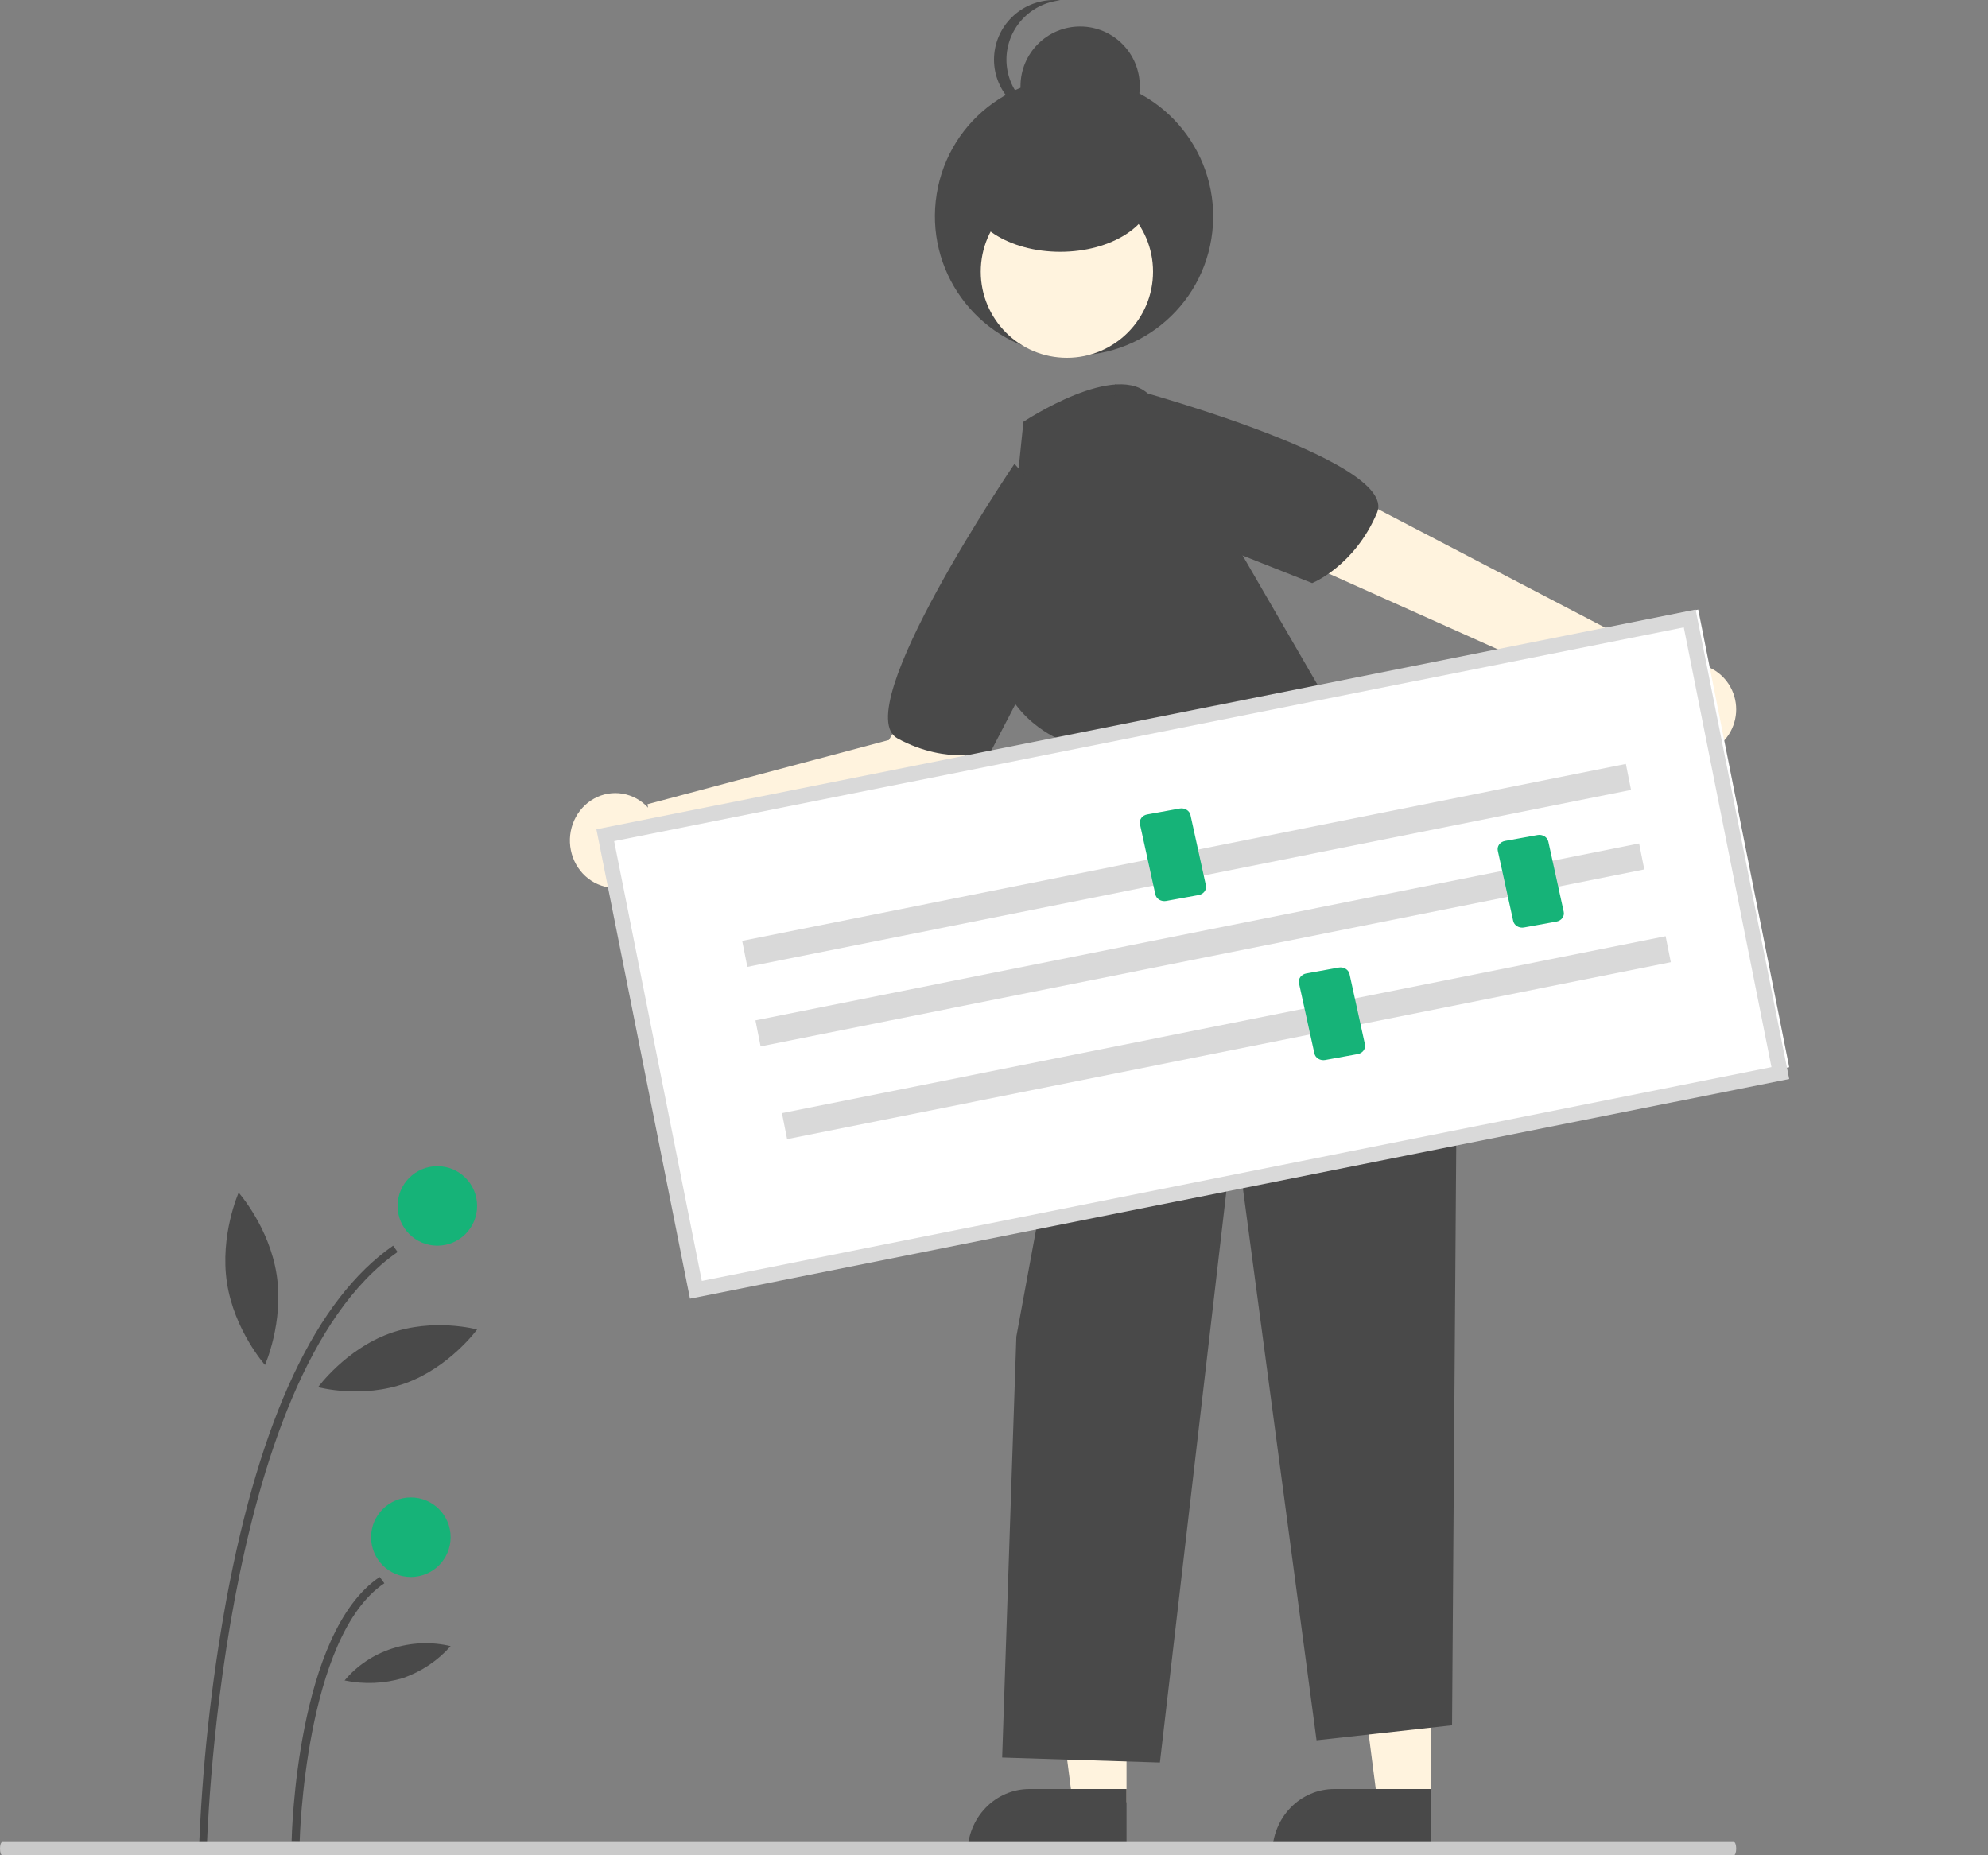 <svg width="150" height="140" viewBox="0 0 150 140" fill="none" xmlns="http://www.w3.org/2000/svg">
<rect x="0" y="0" width="150" height="140" fill="#808080" stroke="none"/>
<path d="M15.588 140L15 139.989C15.227 133.508 15.925 127.052 17.088 120.67C19.633 107.007 23.863 98.034 29.662 94L30 94.477C16.453 103.9 15.595 139.64 15.588 140Z" fill="#494949"/>
<path d="M22.609 139L22 138.989C22.013 138.346 22.394 123.189 28.65 119L29 119.475C22.996 123.495 22.612 138.845 22.609 139Z" fill="#494949"/>
<path d="M33 94C34.657 94 36 92.657 36 91C36 89.343 34.657 88 33 88C31.343 88 30 89.343 30 91C30 92.657 31.343 94 33 94Z" fill="#16B378"/>
<path d="M31 119C32.657 119 34 117.657 34 116C34 114.343 32.657 113 31 113C29.343 113 28 114.343 28 116C28 117.657 29.343 119 31 119Z" fill="#16B378"/>
<path d="M20.875 96.199C21.423 99.789 19.993 103 19.993 103C19.993 103 17.674 100.391 17.125 96.801C16.577 93.211 18.007 90 18.007 90C18.007 90 20.326 92.609 20.875 96.199Z" fill="#494949"/>
<path d="M30.608 104.375C27.294 105.576 24 104.676 24 104.676C24 104.676 26.078 101.827 29.392 100.625C32.706 99.424 36 100.324 36 100.324C36 100.324 33.922 103.173 30.608 104.375Z" fill="#494949"/>
<path d="M30.405 126.629C28.979 127.053 27.46 127.115 26 126.809C26.927 125.695 28.175 124.857 29.595 124.398C31.014 123.938 32.544 123.875 34 124.218C33.046 125.305 31.806 126.137 30.405 126.629Z" fill="#494949"/>
<path d="M107.999 136H103.934L102 121L108 121L107.999 136Z" fill="#FFF3DE"/>
<path d="M108 140L96 140V139.842C96 138.558 96.492 137.326 97.368 136.418C98.244 135.51 99.432 135 100.671 135L108 135L108 140Z" fill="#494949"/>
<path d="M84.999 136H80.934L79 121L85 121L84.999 136Z" fill="#FFF3DE"/>
<path d="M85 140L73 140V139.842C73 138.558 73.492 137.326 74.368 136.418C75.244 135.51 76.432 135 77.671 135H77.671L85 135L85 140Z" fill="#494949"/>
<path d="M74 53.845L68.761 53L67.068 55.843L48.853 60.688L48.902 60.95C48.387 60.389 47.711 60.018 46.975 59.894C46.24 59.769 45.486 59.898 44.828 60.261C44.169 60.624 43.642 61.2 43.325 61.904C43.008 62.607 42.92 63.399 43.073 64.159C43.227 64.92 43.613 65.608 44.174 66.119C44.735 66.629 45.441 66.936 46.184 66.991C46.926 67.046 47.666 66.847 48.291 66.425C48.916 66.002 49.392 65.378 49.647 64.648L71.706 59.847L74 53.845Z" fill="#FFF3DE"/>
<path d="M127.561 50.062C127.129 50.062 126.7 50.145 126.298 50.307L126.403 50.122L103.168 38L100 43.169L124.157 53.992C124.244 54.653 124.519 55.274 124.947 55.781C125.376 56.288 125.94 56.66 126.572 56.853C127.204 57.045 127.878 57.049 128.513 56.865C129.147 56.681 129.716 56.316 130.15 55.814C130.585 55.313 130.867 54.695 130.963 54.036C131.06 53.376 130.965 52.703 130.692 52.096C130.419 51.489 129.979 50.975 129.423 50.614C128.868 50.253 128.222 50.061 127.561 50.062Z" fill="#FFF3DE"/>
<path d="M91.403 18.009C92.329 12.285 88.44 6.889 82.716 5.957C76.993 5.025 71.602 8.91 70.677 14.635C69.751 20.359 73.64 25.756 79.364 26.687C85.087 27.619 90.478 23.734 91.403 18.009Z" fill="#494949"/>
<path d="M80.5 27C84.09 27 87 24.09 87 20.5C87 16.91 84.09 14 80.5 14C76.91 14 74 16.91 74 20.5C74 24.09 76.91 27 80.5 27Z" fill="#FFF3DE"/>
<path d="M80 19C83.866 19 87 16.985 87 14.5C87 12.015 83.866 10 80 10C76.134 10 73 12.015 73 14.5C73 16.985 76.134 19 80 19Z" fill="#494949"/>
<path d="M81.5 11C83.985 11 86 8.985 86 6.5C86 4.015 83.985 2 81.5 2C79.015 2 77 4.015 77 6.5C77 8.985 79.015 11 81.5 11Z" fill="#494949"/>
<path d="M75.939 4.5C75.939 3.388 76.354 2.315 77.104 1.488C77.854 0.662 78.886 0.14 80 0.024C79.843 0.008 79.686 4.01157e-05 79.528 0C78.326 0.001 77.175 0.476 76.326 1.32C75.477 2.164 75 3.307 75 4.5C75 5.693 75.477 6.836 76.326 7.68C77.175 8.524 78.326 8.999 79.528 9C79.686 9 79.843 8.992 80 8.976C78.886 8.86 77.854 8.338 77.104 7.512C76.354 6.685 75.939 5.612 75.939 4.5Z" fill="#494949"/>
<path d="M76.695 36.933L77.221 31.828C77.221 31.828 84.362 27.081 86.789 29.887L101.294 54.923C101.294 54.923 110.31 58.156 109.992 70.505L109.561 130.192L99.336 131.323L93.128 84.787L87.518 133L75.615 132.624L76.686 100.862L82.362 70.072L82.307 59.856L79.808 55.733C79.808 55.733 75.228 53.877 75.1 48.632L75 41.261L76.695 36.933Z" fill="#494949"/>
<path d="M84 31.354L84.14 29C84.14 29 105.607 34.648 103.904 38.686C102.201 42.725 99.008 44 99.008 44L86.661 39.111L84 31.354Z" fill="#494949"/>
<path d="M78.129 36.776L76.544 35C76.544 35 63.896 53.641 67.721 55.724C71.545 57.807 74.757 56.713 74.757 56.713L81 44.69L78.129 36.776Z" fill="#494949"/>
<path d="M52.864 97L135 80.534L128.136 46L46 62.466L52.864 97Z" fill="white"/>
<path d="M135 81.421L52.061 98L45 62.579L127.939 46L135 81.421ZM52.954 96.659L133.661 80.526L127.046 47.341L46.339 63.474L52.954 96.659Z" fill="#D9D9D9"/>
<path d="M122.676 57.646L56 71L56.39 72.962L123.066 59.608L122.676 57.646Z" fill="#D9D9D9"/>
<path d="M123.676 63.646L57 77L57.39 78.962L124.066 65.608L123.676 63.646Z" fill="#D9D9D9"/>
<path d="M125.676 70.646L59 84L59.39 85.962L126.066 72.608L125.676 70.646Z" fill="#D9D9D9"/>
<path d="M90.445 67.541L87.987 67.988C87.808 68.02 87.621 67.987 87.469 67.894C87.317 67.802 87.211 67.658 87.175 67.495L86.013 62.198C85.978 62.034 86.015 61.865 86.116 61.726C86.218 61.587 86.376 61.491 86.555 61.459L89.013 61.012C89.192 60.98 89.379 61.013 89.531 61.106C89.683 61.198 89.789 61.342 89.825 61.505L90.987 66.802C91.022 66.966 90.985 67.135 90.884 67.274C90.782 67.412 90.624 67.509 90.445 67.541Z" fill="#16B378"/>
<path d="M117.445 69.541L114.987 69.988C114.808 70.02 114.621 69.987 114.469 69.894C114.317 69.802 114.211 69.658 114.175 69.495L113.013 64.198C112.978 64.034 113.015 63.865 113.116 63.726C113.218 63.587 113.376 63.491 113.555 63.459L116.013 63.012C116.192 62.98 116.379 63.013 116.531 63.106C116.683 63.198 116.789 63.342 116.825 63.505L117.987 68.802C118.022 68.966 117.985 69.135 117.884 69.274C117.782 69.412 117.624 69.509 117.445 69.541Z" fill="#16B378"/>
<path d="M102.445 79.541L99.987 79.988C99.808 80.02 99.621 79.987 99.469 79.894C99.317 79.802 99.211 79.658 99.175 79.495L98.013 74.198C97.978 74.034 98.015 73.865 98.116 73.726C98.218 73.588 98.376 73.491 98.555 73.459L101.013 73.012C101.192 72.98 101.379 73.013 101.531 73.106C101.683 73.198 101.789 73.342 101.825 73.505L102.987 78.802C103.022 78.966 102.985 79.135 102.884 79.274C102.782 79.412 102.624 79.509 102.445 79.541Z" fill="#16B378"/>
<path d="M130.826 140H0.174C0.128 140 0.084 139.947 0.051 139.854C0.018 139.76 0 139.633 0 139.5C0 139.367 0.018 139.24 0.051 139.146C0.084 139.053 0.128 139 0.174 139H130.826C130.872 139 130.916 139.053 130.949 139.146C130.982 139.24 131 139.367 131 139.5C131 139.633 130.982 139.76 130.949 139.854C130.916 139.947 130.872 140 130.826 140Z" fill="#CACACA"/>
</svg>
